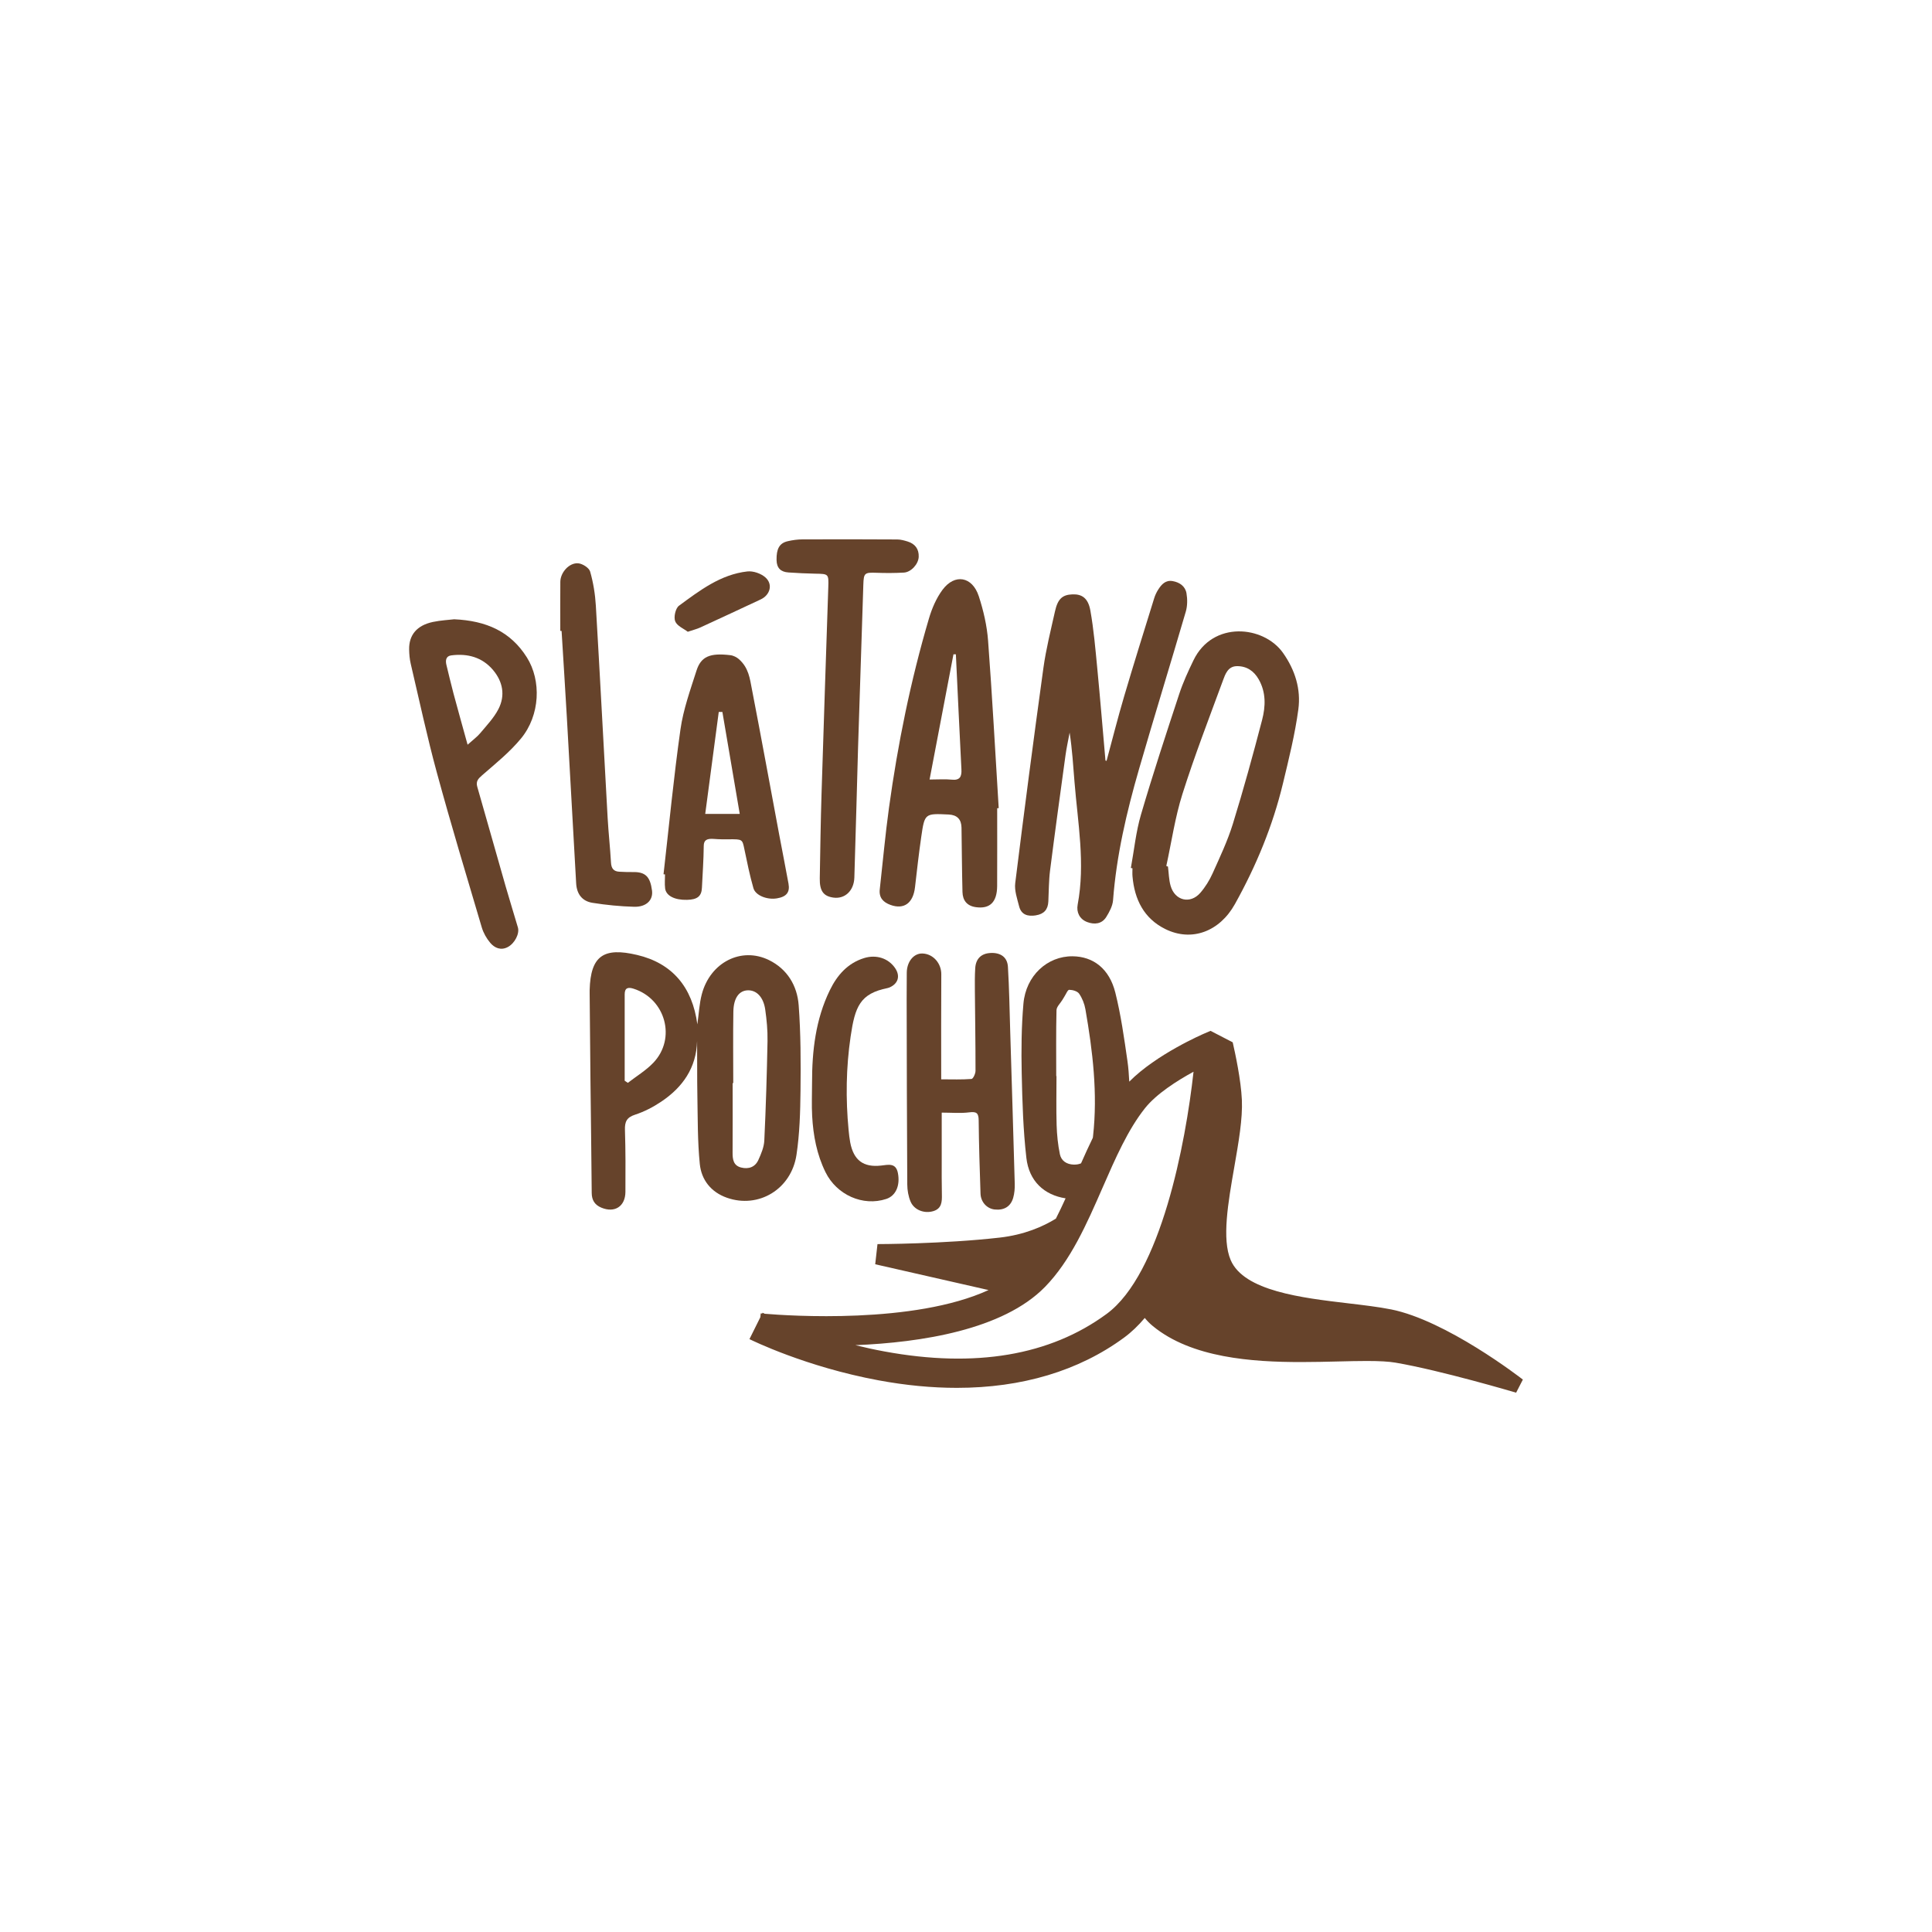 <?xml version="1.0" encoding="UTF-8" standalone="yes"?>
<svg id="a" xmlns="http://www.w3.org/2000/svg" xmlns:xlink="http://www.w3.org/1999/xlink" viewBox="0 0 1080 1080">
  <defs>
    <style>.c{clip-path:url(#b);}.d{fill:#66432b;}.e{fill:none;}</style>
    <clipPath id="b">
      <rect class="e" width="1080" height="1080"/>
    </clipPath>
  </defs>
  <g class="c">
    <path class="d" d="M445.24,645.56c1.77-11.79,2.12-23.86,2.25-35.82,.17-15.96,.16-31.97-1.03-47.87-.82-10.89-6.37-20.16-16.6-25.18-15.5-7.59-32.83,1.28-37.54,19.06-1.39,5.24-1.63,10.77-2.5,16.87-2.77-20.82-14.02-34.16-33.67-38.8-18.64-4.4-26.02,.36-26.53,19.62-.02,.67-.01,1.33,0,2,.15,16.16,.27,32.32,.45,48.48,.23,20.99,.54,41.98,.7,62.97,.03,4.03,1.73,6.65,5.32,8.17,7.5,3.17,13.48-.65,13.52-8.82,.06-11.5,.12-23-.26-34.49-.15-4.62,.89-7.09,5.67-8.64,5.14-1.67,10.15-4.28,14.66-7.31,11.93-8.01,19.58-18.85,20-33.85,.11,10.19-.04,20.27,.15,30.34,.24,12.81,.08,25.68,1.36,38.4,.9,8.88,6.27,15.72,15.14,18.85,17.64,6.23,36.02-4.69,38.91-24m-80.06-51.41c-4.13,4.31-9.44,7.49-14.21,11.19-.59-.4-1.18-.8-1.77-1.19,0-16.11,0-32.22,0-48.32,0-3.63,1.89-4.09,4.92-3.13,17.94,5.66,24.06,27.9,11.06,41.45m63.87-12.39c-.36,18.61-.92,37.22-1.8,55.82-.17,3.68-1.76,7.43-3.32,10.86-1.81,4-5.45,5.28-9.64,4.23-4.25-1.07-4.79-4.45-4.77-8.23,.08-12.99,.03-25.98,.03-38.97,.11,0,.23,0,.34,0,0-13.32-.16-26.64,.06-39.95,.13-7.65,3.23-11.77,8.08-11.91,4.89-.14,8.75,3.79,9.74,10.79,.81,5.74,1.38,11.58,1.27,17.36"/>
    <path class="d" d="M553.75,532.73c-5.14,.22-8.25,3.13-8.59,8.46-.27,4.15-.23,8.32-.2,12.48,.12,14.98,.38,29.97,.36,44.95,0,1.58-1.35,4.45-2.24,4.52-5.38,.43-10.8,.21-16.94,.21,0-19.82-.08-39.26,.05-58.7,.04-6.1-4.48-11.42-10.51-11.64-4.86-.18-8.73,4.52-8.79,10.7-.04,4.99-.07,9.98-.06,14.98,.08,34.46,.12,68.92,.34,103.38,.02,3.25,.6,6.72,1.87,9.67,2.02,4.71,7.73,6.82,12.76,5.27,4.69-1.45,4.81-5.28,4.72-9.31-.15-6.32-.09-12.65-.09-18.98-.01-8.61,0-17.23,0-26.76,5.52,0,10.52,.47,15.38-.15,4.06-.52,5.24,.35,5.28,4.49,.13,13.65,.57,27.3,1.03,40.94,.16,4.76,3.61,8.4,7.89,8.87,5.19,.57,8.95-1.59,10.37-6.51,.72-2.51,.94-5.25,.87-7.88-.79-28.45-1.67-56.89-2.54-85.34-.37-11.97-.54-23.96-1.27-35.91-.33-5.45-4.09-7.99-9.68-7.76"/>
    <path class="d" d="M496.23,552.31c.32-.06,.65-.16,.95-.29,4.98-2.14,6.22-6.5,3.12-10.95-3.77-5.41-10.46-7.61-17.29-5.49-9.23,2.87-15.05,9.6-19.11,17.92-7.99,16.37-9.99,34.04-9.96,51.95,0,6.15-.28,12.32,.06,18.45,.61,10.87,2.58,21.44,7.46,31.36,6.24,12.69,20.9,19.27,33.97,14.96,5.28-1.74,7.86-7.43,6.5-14.48-1.13-5.84-5.35-4.64-9.4-4.18-9.92,1.12-15.36-2.99-17.26-12.94-.43-2.28-.68-4.61-.9-6.92-1.67-17.47-1.42-34.93,1.13-52.29,2.47-16.77,5.23-23.98,20.73-27.09"/>
    <path class="d" d="M579.09,511.67c4.5-.71,6.73-3.23,6.94-7.71,.28-5.82,.24-11.68,.97-17.44,2.73-21.45,5.68-42.88,8.62-64.3,.59-4.26,1.53-8.46,2.31-12.69,1.42,9.29,1.99,18.42,2.72,27.54,1.83,22.84,6.11,45.6,1.77,68.64-.79,4.22,1.06,8.12,5.34,9.73,3.99,1.49,8.18,1.14,10.66-2.86,1.75-2.83,3.53-6.13,3.78-9.33,1.9-25.04,7.59-49.31,14.52-73.3,8.5-29.4,17.55-58.65,26.14-88.02,.94-3.2,.96-6.93,.4-10.25-.66-3.93-3.77-6.14-7.71-6.84-3.96-.7-6.22,1.8-8.07,4.7-.98,1.53-1.78,3.23-2.31,4.97-5.66,18.27-11.39,36.53-16.8,54.87-3.52,11.91-6.55,23.97-9.8,35.96-.2-.07-.41-.14-.61-.21-1.52-17.23-2.93-34.47-4.59-51.69-1.04-10.75-1.96-21.55-3.85-32.16-1.23-6.94-4.72-9.24-10.04-9.03-5.59,.22-8.18,2.51-9.73,9.48-2.35,10.54-5.01,21.07-6.49,31.74-5.53,40.02-10.76,80.09-15.74,120.19-.52,4.17,1.09,8.71,2.17,12.96,1.23,4.8,4.87,5.78,9.38,5.07"/>
    <path class="d" d="M371.8,496.59c.52,4.17,5.33,6.59,12.25,6.43,5.78-.13,8.11-2.02,8.33-6.71,.37-7.82,.95-15.64,1.02-23.46,.03-3.2,1.66-4.24,5.91-3.87,2.63,.22,5.32,.22,7.97,.19,7.81-.06,7.67-.07,8.85,5.6,1.51,7.26,2.98,14.53,5.04,21.72,1.17,4.09,7.64,6.59,13.06,5.71,5.37-.88,7.44-3.34,6.55-8.24-1.66-9.16-3.5-18.31-5.21-27.46-5.07-27.1-10.01-54.22-15.26-81.31-1.13-5.81-1.76-11.89-7.29-16.75-1.14-1-3.01-1.99-4.73-2.19-11.4-1.37-16.42,.72-18.95,8.65-3.46,10.84-7.38,21.72-8.94,32.74-3.82,26.98-6.4,54.05-9.48,81.09l.83,.06c0,2.6-.26,5.22,.06,7.81m29.98-98.61c.68,0,1.35,0,2.03-.01,3.21,18.86,6.42,37.71,9.7,56.99h-19.29c2.54-19.12,5.05-38.05,7.56-56.98"/>
    <path class="d" d="M491.79,497.2c-.51,4.61,1.93,7.16,5.94,8.63,7.62,2.79,12.75-.97,13.77-9.91,1.08-9.42,2.14-18.84,3.5-28.22,1.89-13.04,2.01-13.02,15.32-12.38q7.05,.34,7.17,7.36c.18,11.98,.24,23.96,.54,35.94,.12,4.69,2.47,7.79,7.47,8.49,7.83,1.1,11.86-2.76,11.91-11.84,.07-14.49,.02-28.98,.02-43.46l.85-.06c-1.93-31.21-3.6-62.44-5.94-93.62-.63-8.37-2.58-16.82-5.19-24.83-3.61-11.08-13.44-12.8-20.28-3.6-3.47,4.68-5.93,10.43-7.59,16.07-10.23,34.68-17.41,70.04-22.34,105.84-2.09,15.15-3.45,30.4-5.15,45.6m41.2-131.44c.45,0,.9-.02,1.35-.02,1.02,21.44,2,42.88,3.1,64.32,.21,4.11-.84,6.26-5.5,5.76-3.59-.38-7.25-.07-12.3-.07,4.55-23.85,8.95-46.92,13.35-69.99"/>
    <path class="d" d="M637.8,455.41c-2.83,9.66-3.82,19.86-5.64,29.81,.3,.05,.59,.1,.89,.15,0,1.5-.11,3.01,.02,4.49,1.11,12.95,6.42,23.61,18.37,29.5,14.71,7.26,30.31,1.42,38.89-13.98,11.87-21.31,21.15-43.7,26.85-67.44,3.29-13.71,6.73-27.46,8.6-41.39,1.51-11.24-1.76-21.91-8.53-31.53-10.79-15.35-39.32-18.22-50.1,4.11-2.96,6.13-5.84,12.37-7.96,18.83-7.38,22.41-14.76,44.82-21.39,67.46m45.81-74.98c1.34-3.63,2.83-7.99,7.8-8.06,5.4-.07,9.47,2.59,12.19,7.34,4.19,7.31,3.89,15.2,1.91,22.78-5.07,19.45-10.4,38.85-16.33,58.04-2.94,9.49-7.24,18.58-11.33,27.68-1.75,3.89-4.09,7.68-6.88,10.89-5.61,6.44-14.19,4.38-16.58-3.89-1-3.46-1.03-7.2-1.49-10.81-.31-.11-.62-.22-.93-.32,2.93-13.45,4.89-27.21,9.03-40.28,6.77-21.37,14.87-42.32,22.62-63.37"/>
    <path class="d" d="M253.9,346.18c-2.99,.36-7.51,.57-11.89,1.49-8.95,1.9-13.45,7.25-13.3,15.41,.05,2.65,.28,5.35,.88,7.92,4.79,20.41,9.17,40.93,14.68,61.14,7.87,28.89,16.53,57.56,25.04,86.27,.92,3.1,2.66,6.18,4.75,8.65,2.47,2.91,5.98,4.4,9.85,2.32,3.88-2.09,6.6-7.49,5.6-10.92-2.24-7.66-4.64-15.27-6.84-22.94-5.32-18.54-10.52-37.12-15.86-55.65-.9-3.13,.49-4.57,2.78-6.56,7.5-6.52,15.37-12.86,21.64-20.47,10.75-13.02,11.47-32.41,3.26-45.4-9.11-14.42-22.62-20.45-40.6-21.26m24.73,50.21c-2.53,4.93-6.56,9.12-10.16,13.44-1.77,2.12-4.09,3.78-7.07,6.47-2.8-10.15-5.4-19.37-7.88-28.63-1.42-5.29-2.63-10.63-3.95-15.94-.64-2.59-.27-4.99,2.71-5.37,9.09-1.17,17.29,1,23.36,8.2,5.48,6.51,6.91,14.22,3,21.82"/>
    <path class="d" d="M440.81,320.01c4.97,.32,9.96,.6,14.94,.68,7.44,.11,7.52,.12,7.27,7.58-1.27,38.43-2.59,76.85-3.77,115.28-.49,15.81-.72,31.62-.99,47.44-.12,7.08,2.07,10.02,7.66,10.78,6.37,.86,11.44-3.82,11.67-11.21,.85-27.45,1.57-54.91,2.07-72.68,1.2-36.8,2.1-63.92,2.95-91.05,.21-6.52,.68-6.88,7.31-6.64,5.12,.19,10.26,.18,15.37-.11,3.98-.23,8.09-4.69,8.27-8.77,.19-4.34-1.99-7.29-6.14-8.59-1.88-.59-3.87-1.14-5.82-1.16-17.63-.1-35.27-.13-52.9-.05-2.81,.01-5.67,.4-8.4,1.04-4.67,1.08-6.3,4.34-6.2,10.49,.08,4.59,2.42,6.7,6.7,6.97"/>
    <path class="d" d="M354.51,506.89c6.67,.18,10.68-3.64,9.97-9.06-1-7.67-3.61-10.5-10.72-10.34-2.49,.05-4.99-.08-7.48-.19-3.24-.14-4.55-1.84-4.73-5.11-.47-8.31-1.4-16.6-1.87-24.91-2.22-39.58-4.26-79.17-6.6-118.74-.38-6.41-1.43-12.89-3.19-19.04-.6-2.08-4.26-4.42-6.68-4.61-5.05-.4-9.93,5.13-9.98,10.32-.09,9.15-.02,18.31-.02,27.47,.24,0,.48,.01,.72,.02,.99,16.12,2.02,32.24,2.95,48.37,1.77,30.92,3.47,61.84,5.2,92.76,.33,5.83,3.26,9.92,9.12,10.85,7.7,1.22,15.52,2,23.31,2.21"/>
    <path class="d" d="M384.47,353.16c3.19-1.07,5.14-1.54,6.93-2.36,11.3-5.19,22.56-10.44,33.82-15.71,5.25-2.45,6.97-8.35,2.74-12.23-2.46-2.25-6.89-3.79-10.19-3.42-14.94,1.67-26.6,10.64-38.21,19.16-1.95,1.43-3.05,6.36-2.12,8.71,1.04,2.63,4.85,4.16,7.03,5.85"/>
    <path class="d" d="M777.52,731.95c-6.92-1.38-15.15-2.35-23.85-3.38-25.96-3.06-58.28-6.88-65.7-24.16-5.03-11.71-1.45-32.22,2.01-52.05,2.42-13.88,4.71-26.98,4.23-37.55-.51-11.18-3.7-25.94-5.12-32.15l-12.4-6.41-3.21,1.38c-1.2,.51-27,11.65-42.22,27.02-.2-3.86-.46-7.71-1.01-11.52-1.85-12.82-3.64-25.72-6.78-38.26-3.36-13.39-12.34-20.2-23.92-20.3-14.09-.11-26.08,10.82-27.45,26.49-1.12,12.9-1.24,25.94-.96,38.91,.34,15.79,.81,31.65,2.61,47.32,1.49,12.98,9.94,20.74,21.92,22.59-1.75,3.85-3.55,7.66-5.43,11.35-7.26,4.47-17.68,9.03-31.36,10.59-31.49,3.59-67.99,3.64-68.36,3.64l-1.27,11.27,63.35,14.42c-41.71,19.14-111.73,14.38-125.11,13.25-.76-.35-1.18-.56-1.21-.58l-.22,.46c-.48-.05-.76-.07-.81-.08l-.22,2.14-6.08,12.24c1.27,.63,31.42,15.48,72.15,23.03,15.2,2.82,29.83,4.21,43.8,4.21,36.32,0,68.1-9.46,93.43-28.06,4.16-3.05,8.01-6.77,11.6-11.01,1.36,1.66,2.87,3.2,4.56,4.57,21.65,17.79,55.61,20.08,82.78,20.08,7.21,0,14.08-.17,20.74-.33,5.73-.14,11.14-.27,16.03-.27,7.22,0,12.32,.3,16.04,.93,25.45,4.34,67.02,16.67,67.44,16.79l3.77-7.33c-1.73-1.34-42.82-33.07-73.76-39.25m-185.05-86.73c-1.1-5.31-1.65-10.8-1.82-16.23-.28-9.14-.08-18.29-.08-27.44h-.14c0-12.29-.15-24.58,.15-36.86,.05-1.92,2.13-3.8,3.27-5.7,.38-.64,.74-1.28,1.15-1.9,.89-1.34,1.81-3.78,2.7-3.77,1.91,.02,4.57,.77,5.54,2.18,1.73,2.52,2.97,5.65,3.5,8.69,4.09,23.47,6.93,47.05,4.27,70.92-.04,.32-.08,.63-.13,.95-2.29,4.68-4.46,9.47-6.58,14.26-1.17,.51-2.52,.75-4.05,.71-4.02-.1-7.01-2.11-7.78-5.8m26.11,89.28c-31.65,23.25-73.39,30.31-124.06,20.99-5.67-1.04-11.14-2.24-16.35-3.53,36.71-1.5,82.49-8.57,105.93-32.52,14.4-14.71,23.45-35.41,32.19-55.43,7.3-16.72,14.21-32.51,23.75-44.52,6.43-8.08,18.08-15.45,27.14-20.39-4.39,39.9-18.24,113.11-48.61,135.41"/>
  </g>
</svg>